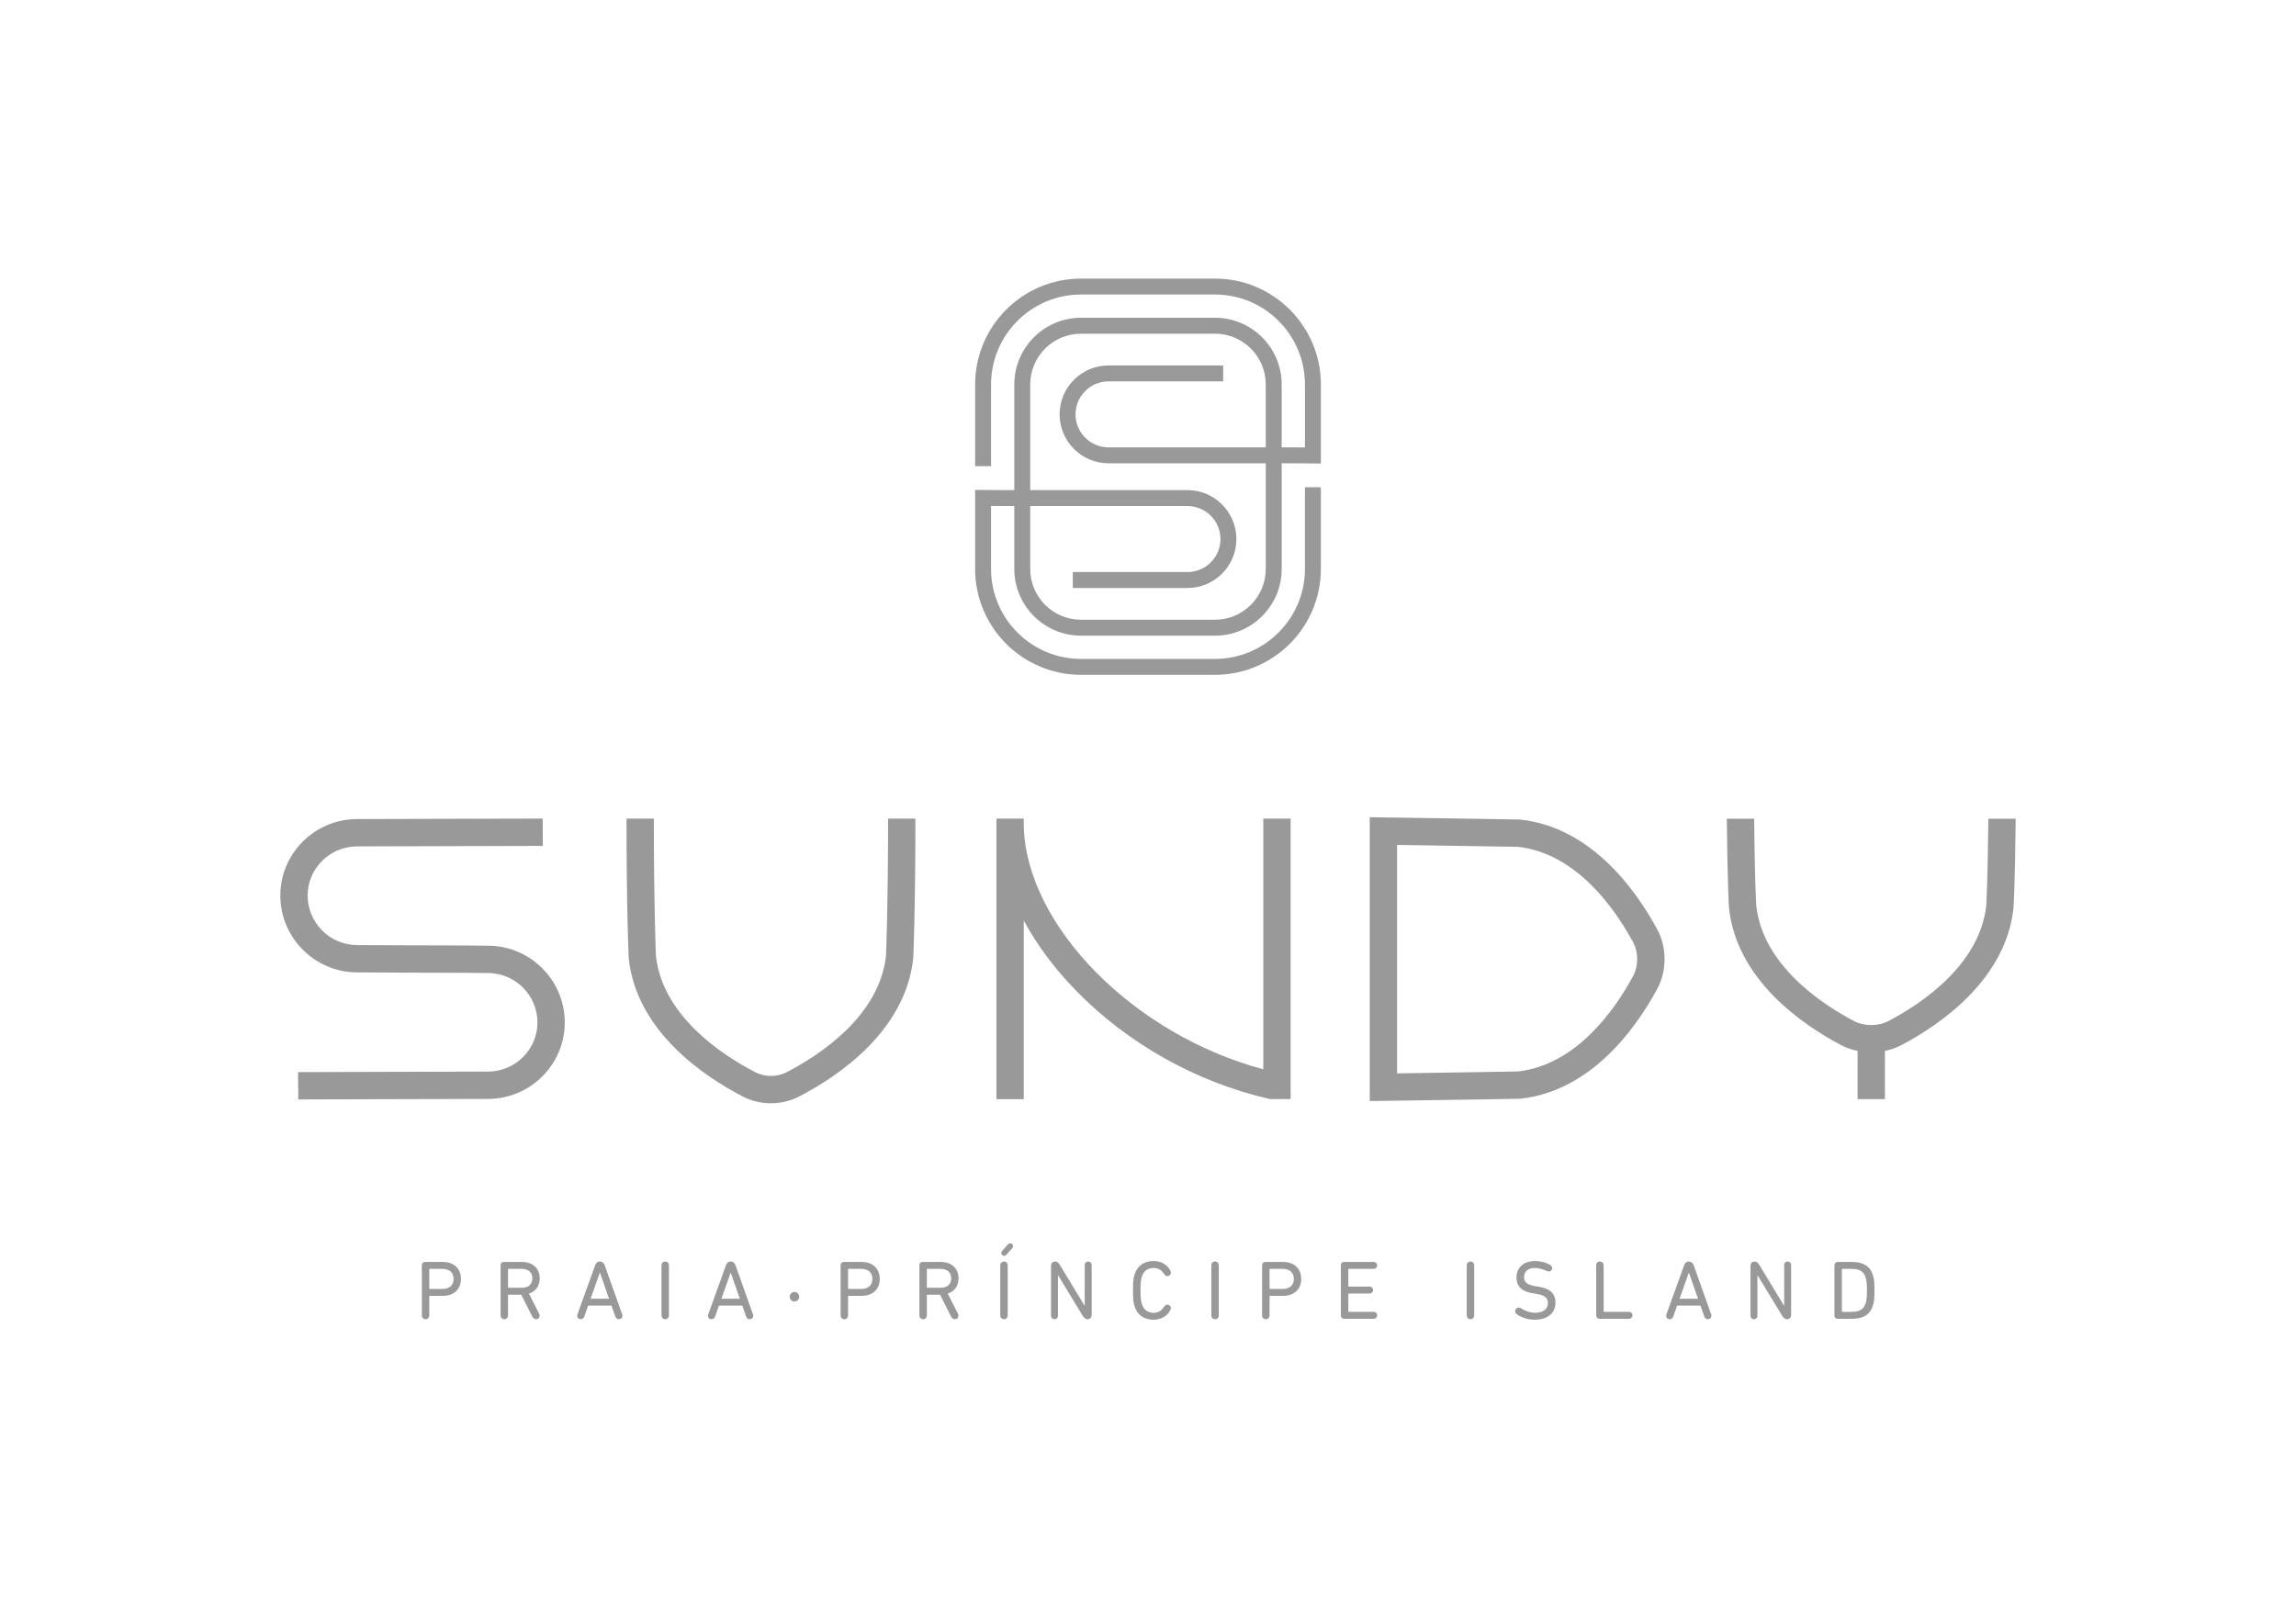 <?xml version="1.0" encoding="utf-8"?>
<!-- Generator: Adobe Illustrator 15.0.0, SVG Export Plug-In . SVG Version: 6.00 Build 0)  -->
<!DOCTYPE svg PUBLIC "-//W3C//DTD SVG 1.1//EN" "http://www.w3.org/Graphics/SVG/1.1/DTD/svg11.dtd">
<svg version="1.1" id="Ebene_1" xmlns="http://www.w3.org/2000/svg" xmlns:xlink="http://www.w3.org/1999/xlink" x="0px" y="0px"
	 width="576.555px" height="401.359px" viewBox="0 0 576.555 401.359" enable-background="new 0 0 576.555 401.359"
	 xml:space="preserve">
<g>
	<defs>
		<rect id="SVGID_1_" width="576.555" height="401.359"/>
	</defs>
	<clipPath id="SVGID_2_">
		<use xlink:href="#SVGID_1_"  overflow="visible"/>
	</clipPath>
	<path clip-path="url(#SVGID_2_)" fill="#999999" d="M111.173,316.892h-4.409c-0.525,0-0.84,0.336-0.84,0.84v12.535
		c0,0.629,0.378,1.008,0.944,1.008c0.547,0,0.924-0.379,0.924-1.008v-4.724c0-0.085,0.043-0.128,0.127-0.128h3.254
		c2.856,0,4.577-1.721,4.577-4.262S114.029,316.892,111.173,316.892 M111.111,323.673h-3.192c-0.084,0-0.127-0.041-0.127-0.125
		v-4.787c0-0.084,0.043-0.127,0.127-0.127h3.192c1.763,0,2.792,0.967,2.792,2.52C113.903,322.708,112.874,323.673,111.111,323.673
		 M135.531,321.007c0-2.498-1.743-4.115-4.514-4.115h-4.472c-0.524,0-0.84,0.336-0.84,0.84v12.535c0,0.629,0.378,1.008,0.945,1.008
		c0.546,0,0.923-0.379,0.923-1.008v-5.02c0-0.084,0.043-0.125,0.127-0.125h3.192l2.812,5.564c0.232,0.398,0.526,0.588,0.904,0.588
		c0.567,0,0.903-0.42,0.903-0.883c0-0.189-0.043-0.336-0.127-0.504l-2.561-5.039C134.524,324.304,135.531,322.918,135.531,321.007
		 M131.038,323.38H127.7c-0.084,0-0.127-0.043-0.127-0.127v-4.492c0-0.084,0.043-0.127,0.127-0.127h3.338
		c1.658,0,2.646,0.883,2.646,2.373S132.696,323.38,131.038,323.38 M151.892,317.837c-0.231-0.672-0.63-1.051-1.26-1.051
		s-0.986,0.379-1.218,1.051l-4.387,12.156c-0.043,0.125-0.084,0.273-0.084,0.42c0,0.525,0.398,0.861,0.88,0.861
		c0.42,0,0.756-0.231,0.904-0.672l0.966-2.752h5.857l0.967,2.752c0.146,0.44,0.482,0.672,0.902,0.672
		c0.483,0,0.882-0.336,0.882-0.861c0-0.146-0.042-0.295-0.084-0.42L151.892,317.837z M148.302,326.13l2.309-6.488h0.063l2.268,6.488
		H148.302z M167.054,316.787c-0.566,0-0.944,0.379-0.944,1.008v12.473c0,0.629,0.378,1.008,0.944,1.008
		c0.547,0,0.924-0.379,0.924-1.008v-12.473C167.978,317.166,167.601,316.787,167.054,316.787 M184.736,317.837
		c-0.231-0.672-0.63-1.051-1.26-1.051c-0.63,0-0.987,0.379-1.218,1.051l-4.388,12.156c-0.043,0.125-0.084,0.273-0.084,0.42
		c0,0.525,0.399,0.861,0.881,0.861c0.42,0,0.756-0.231,0.904-0.672l0.965-2.752h5.858l0.967,2.752
		c0.146,0.44,0.482,0.672,0.902,0.672c0.482,0,0.882-0.336,0.882-0.861c0-0.146-0.042-0.295-0.084-0.42L184.736,317.837z
		 M181.146,326.13l2.308-6.488h0.064l2.267,6.488H181.146z M199.499,324.429c-0.65,0-1.197,0.547-1.197,1.197
		s0.547,1.197,1.197,1.197c0.651,0,1.197-0.547,1.197-1.197S200.15,324.429,199.499,324.429 M216.34,316.892h-4.409
		c-0.526,0-0.84,0.336-0.84,0.84v12.535c0,0.629,0.378,1.008,0.945,1.008c0.545,0,0.924-0.379,0.924-1.008v-4.724
		c0-0.085,0.041-0.128,0.125-0.128h3.255c2.856,0,4.577-1.721,4.577-4.262S219.196,316.892,216.34,316.892 M216.277,323.673h-3.192
		c-0.084,0-0.125-0.041-0.125-0.125v-4.787c0-0.084,0.041-0.127,0.125-0.127h3.192c1.763,0,2.793,0.967,2.793,2.52
		C219.07,322.708,218.04,323.673,216.277,323.673 M240.699,321.007c0-2.498-1.743-4.115-4.514-4.115h-4.472
		c-0.524,0-0.84,0.336-0.84,0.84v12.535c0,0.629,0.378,1.008,0.945,1.008c0.546,0,0.923-0.379,0.923-1.008v-5.02
		c0-0.084,0.043-0.125,0.127-0.125h3.192l2.812,5.564c0.232,0.398,0.526,0.588,0.904,0.588c0.567,0,0.903-0.42,0.903-0.883
		c0-0.189-0.043-0.336-0.127-0.504l-2.561-5.039C239.692,324.304,240.699,322.918,240.699,321.007 M236.206,323.38h-3.338
		c-0.084,0-0.127-0.043-0.127-0.127v-4.492c0-0.084,0.043-0.127,0.127-0.127h3.338c1.658,0,2.646,0.883,2.646,2.373
		S237.864,323.38,236.206,323.38 M253.679,312.21c-0.252,0-0.42,0.104-0.567,0.271l-1.449,1.639
		c-0.147,0.168-0.231,0.357-0.231,0.566c0,0.379,0.315,0.672,0.672,0.672c0.252,0,0.44-0.105,0.63-0.314l1.449-1.596
		c0.125-0.146,0.209-0.336,0.209-0.547C254.392,312.503,254.077,312.21,253.679,312.21 M252.124,316.787
		c-0.566,0-0.944,0.379-0.944,1.008v12.473c0,0.629,0.378,1.008,0.944,1.008c0.547,0,0.924-0.379,0.924-1.008v-12.473
		C253.048,317.166,252.671,316.787,252.124,316.787 M273.249,316.787c-0.504,0-0.861,0.357-0.861,0.945v10.078h-0.084l-6.088-10.057
		c-0.357-0.609-0.715-0.967-1.26-0.967c-0.651,0-1.029,0.441-1.029,1.135v12.408c0,0.589,0.357,0.945,0.882,0.945
		c0.504,0,0.86-0.356,0.86-0.945v-10.036h0.064l6.088,10.015c0.358,0.61,0.735,0.967,1.282,0.967c0.65,0,1.028-0.441,1.028-1.135
		v-12.408C274.131,317.144,273.775,316.787,273.249,316.787 M289.671,318.404c1.176,0,1.974,0.504,2.646,1.512
		c0.231,0.357,0.483,0.525,0.84,0.525c0.483,0,0.86-0.336,0.86-0.861c0-0.189-0.063-0.42-0.168-0.588
		c-0.797-1.448-2.352-2.33-4.178-2.33c-2.414,0-4.053,1.195-4.766,3.379c-0.335,1.029-0.399,1.953-0.399,3.99
		s0.064,2.961,0.399,3.988c0.713,2.184,2.352,3.381,4.766,3.381c1.826,0,3.381-0.881,4.178-2.33
		c0.105-0.168,0.168-0.398,0.168-0.588c0-0.525-0.377-0.861-0.86-0.861c-0.356,0-0.608,0.168-0.84,0.525
		c-0.672,1.008-1.47,1.512-2.646,1.512c-1.574,0-2.519-0.883-2.939-2.205c-0.231-0.693-0.336-1.533-0.336-3.422
		c0-1.891,0.105-2.73,0.336-3.422C287.152,319.285,288.097,318.404,289.671,318.404 M305.128,316.787
		c-0.567,0-0.945,0.379-0.945,1.008v12.473c0,0.629,0.378,1.008,0.945,1.008c0.545,0,0.924-0.379,0.924-1.008v-12.473
		C306.052,317.166,305.673,316.787,305.128,316.787 M322.179,316.892h-4.409c-0.524,0-0.84,0.336-0.84,0.84v12.535
		c0,0.629,0.378,1.008,0.944,1.008c0.547,0,0.924-0.379,0.924-1.008v-4.724c0-0.085,0.043-0.128,0.127-0.128h3.254
		c2.855,0,4.577-1.721,4.577-4.262S325.034,316.892,322.179,316.892 M322.116,323.673h-3.191c-0.084,0-0.127-0.041-0.127-0.125
		v-4.787c0-0.084,0.043-0.127,0.127-0.127h3.191c1.764,0,2.792,0.967,2.792,2.52C324.908,322.708,323.88,323.673,322.116,323.673
		 M338.706,318.634h6.193c0.566,0,0.924-0.377,0.924-0.881c0-0.484-0.357-0.861-0.924-0.861h-7.349c-0.524,0-0.84,0.336-0.84,0.84
		v12.598c0,0.504,0.315,0.84,0.84,0.84h7.349c0.566,0,0.924-0.379,0.924-0.883c0-0.482-0.357-0.859-0.924-0.859h-6.193
		c-0.084,0-0.127-0.043-0.127-0.127v-4.346c0-0.084,0.043-0.127,0.127-0.127h5.164c0.567,0,0.924-0.377,0.924-0.881
		c0-0.482-0.356-0.861-0.924-0.861h-5.164c-0.084,0-0.127-0.041-0.127-0.125v-4.199
		C338.579,318.677,338.622,318.634,338.706,318.634 M369.261,316.787c-0.567,0-0.945,0.379-0.945,1.008v12.473
		c0,0.629,0.378,1.008,0.945,1.008c0.545,0,0.924-0.379,0.924-1.008v-12.473C370.185,317.166,369.806,316.787,369.261,316.787
		 M386.353,323.107l-0.693-0.105c-2.225-0.336-2.96-1.092-2.96-2.289c0-1.322,0.903-2.309,2.708-2.309
		c1.051,0,1.995,0.314,2.898,0.713c0.188,0.084,0.42,0.168,0.608,0.168c0.483,0,0.84-0.377,0.84-0.84
		c0-0.314-0.147-0.588-0.504-0.818c-0.86-0.525-2.247-0.965-3.779-0.965c-2.855,0-4.661,1.615-4.661,4.156
		c0,2.246,1.345,3.527,4.22,3.969l0.693,0.105c2.31,0.355,2.981,1.111,2.981,2.33c0,1.469-1.175,2.436-3.191,2.436
		c-1.365,0-2.52-0.463-3.549-1.113c-0.168-0.105-0.377-0.189-0.588-0.189c-0.545,0-0.902,0.42-0.902,0.883
		c0,0.336,0.168,0.609,0.462,0.818c1.008,0.693,2.583,1.344,4.431,1.344c3.464,0,5.228-1.805,5.228-4.283
		C390.594,324.828,389.229,323.548,386.353,323.107 M409.012,329.427h-6.194c-0.084,0-0.125-0.043-0.125-0.127v-11.506
		c0-0.629-0.399-1.008-0.945-1.008s-0.924,0.379-0.924,1.008v12.451c0,0.566,0.336,0.924,0.902,0.924h7.286
		c0.567,0,0.924-0.379,0.924-0.883C409.936,329.804,409.579,329.427,409.012,329.427 M425.35,317.837
		c-0.231-0.672-0.63-1.051-1.26-1.051s-0.987,0.379-1.218,1.051l-4.389,12.156c-0.041,0.125-0.084,0.273-0.084,0.42
		c0,0.525,0.399,0.861,0.883,0.861c0.42,0,0.756-0.231,0.902-0.672l0.966-2.752h5.858l0.965,2.752
		c0.147,0.44,0.483,0.672,0.903,0.672c0.483,0,0.882-0.336,0.882-0.861c0-0.146-0.042-0.295-0.084-0.42L425.35,317.837z
		 M421.759,326.13l2.311-6.488h0.063l2.268,6.488H421.759z M448.891,316.787c-0.504,0-0.861,0.357-0.861,0.945v10.078h-0.084
		l-6.089-10.057c-0.356-0.609-0.713-0.967-1.26-0.967c-0.651,0-1.028,0.441-1.028,1.135v12.408c0,0.589,0.356,0.945,0.882,0.945
		c0.504,0,0.861-0.356,0.861-0.945v-10.036h0.063l6.089,10.015c0.356,0.61,0.735,0.967,1.28,0.967c0.651,0,1.029-0.441,1.029-1.135
		v-12.408C449.772,317.144,449.415,316.787,448.891,316.787 M465.124,316.892h-3.633c-0.525,0-0.84,0.336-0.84,0.84v12.598
		c0,0.504,0.314,0.84,0.84,0.84h3.633c2.771,0,4.472-1.092,5.164-3.254c0.315-0.924,0.42-1.828,0.42-3.885
		c0-2.059-0.104-2.961-0.42-3.885C469.596,317.984,467.896,316.892,465.124,316.892 M468.483,327.285
		c-0.504,1.555-1.596,2.143-3.486,2.143h-2.352c-0.084,0-0.125-0.043-0.125-0.127v-10.539c0-0.084,0.041-0.127,0.125-0.127h2.352
		c1.891,0,2.982,0.588,3.486,2.143c0.23,0.734,0.336,1.553,0.336,3.254S468.714,326.55,468.483,327.285 M305.101,69.959h-33.642
		c-14.662,0-26.59,11.925-26.59,26.585v20.518h4V96.544c0-12.455,10.134-22.585,22.59-22.585h33.642
		c12.455,0,22.588,10.13,22.588,22.585v15.821l-3.205-0.024h-2.634V96.548c0-9.238-7.516-16.754-16.754-16.754h-33.642
		c-9.237,0-16.752,7.516-16.752,16.754v26.528h-2.615l-7.221-0.055v19.852c0,14.66,11.928,26.587,26.588,26.587h33.642
		c14.662,0,26.59-11.927,26.59-26.587v-20.516h-4v20.516c0,12.455-10.134,22.587-22.59,22.587h-33.642
		c-12.455,0-22.588-10.132-22.588-22.587V127.05l3.205,0.026h2.631v15.797c0,9.238,7.515,16.753,16.752,16.753h33.642
		c9.238,0,16.754-7.515,16.754-16.753v-26.532h2.619l7.22,0.053v-19.85C331.688,81.884,319.761,69.959,305.101,69.959
		 M317.85,112.341h-39.482c-4.57,0-8.288-3.718-8.288-8.289c0-4.568,3.718-8.285,8.288-8.285h28.787v-4h-28.787
		c-6.776,0-12.288,5.512-12.288,12.285c0,6.778,5.512,12.289,12.288,12.289h39.482v26.532c0,7.033-5.721,12.753-12.754,12.753
		h-33.642c-7.031,0-12.752-5.72-12.752-12.753v-15.797h39.485c4.57,0,8.288,3.718,8.288,8.289c0,4.57-3.718,8.289-8.288,8.289
		h-28.789v4h28.789c6.776,0,12.288-5.512,12.288-12.289c0-6.778-5.512-12.289-12.288-12.289h-39.485V96.548
		c0-7.033,5.721-12.754,12.752-12.754h33.642c7.033,0,12.754,5.721,12.754,12.754V112.341z M222.48,240.07
		c-1.691,14.984-16.347,24.713-24.947,29.182c-2.389,1.24-5.477,1.24-7.867,0c-8.601-4.471-23.259-14.197-24.946-29.182
		c-0.053-1.182-0.53-12.484-0.53-34.504h-6.862c0,23.375,0.537,34.822,0.543,34.936l0.015,0.205
		c1.977,18.223,18.777,29.521,28.616,34.633c2.19,1.139,4.643,1.707,7.098,1.707c2.454,0,4.909-0.57,7.097-1.707
		c9.838-5.111,26.637-16.41,28.616-34.633l0.016-0.207c0.006-0.113,0.538-11.559,0.538-34.934h-6.861
		C223.006,227.582,222.532,238.884,222.48,240.07 M499.303,205.591c-0.163,15.453-0.485,21.146-0.525,21.807
		c-1.653,14.828-16.08,24.529-24.545,28.998c-2.554,1.35-6.121,1.35-8.678,0c-8.461-4.467-22.885-14.168-24.541-28.994
		c-0.043-0.73-0.387-6.996-0.524-21.811h-6.862c0.148,15.967,0.527,22.07,0.544,22.322l0.012,0.15
		c1.956,18.023,18.488,29.289,28.167,34.398c1.284,0.68,2.68,1.148,4.115,1.445v12.109h6.861v-12.109
		c1.435-0.297,2.828-0.766,4.111-1.445c9.682-5.109,26.214-16.377,28.17-34.398l0.013-0.139c0.015-0.221,0.368-5.652,0.544-22.334
		H499.303z M381.769,205.812l-0.304-0.019c0,0-20.584-0.353-34.028-0.53l-3.477-0.047v71.268l3.471-0.041
		c12.583-0.146,33.823-0.523,34.036-0.527l0.302-0.02c18.013-1.914,29.28-18.109,34.395-27.596
		c2.437-4.525,2.436-10.371-0.001-14.893C411.051,223.923,399.786,207.728,381.769,205.812 M410.122,245.046
		c-4.457,8.27-14.132,22.354-28.934,24.01c-1.784,0.033-18.355,0.324-30.366,0.482v-57.367c12.492,0.176,28.611,0.451,30.368,0.48
		c14.803,1.658,24.476,15.744,28.932,24.012C411.452,239.13,411.451,242.578,410.122,245.046 M318.528,275.904l0.382,0.09h5.182
		v-70.432h-6.861v62.949c-32.432-8.67-59.375-35.84-60.153-60.9v-2.049h-6.862c0,0-0.011,1.693,0,2.07v68.385h6.862v-44.849
		c3.3,6.083,7.709,12.042,13.107,17.575C283.167,262.048,300.336,271.695,318.528,275.904 M122.717,237.48l-7.68-0.066
		c-4.755,0-19.539-0.045-25.458-0.096c-6.797-0.061-12.326-5.639-12.326-12.434c0-6.773,5.542-12.309,12.355-12.34
		c4.139-0.02,13.709-0.041,23.176-0.063c10.428-0.023,20.73-0.047,23.531-0.066l-0.049-6.863c-2.797,0.02-13.085,0.043-23.497,0.066
		c-9.474,0.021-19.051,0.043-23.193,0.063c-10.579,0.049-19.185,8.664-19.185,19.203c0,10.545,8.58,19.201,19.127,19.295
		c5.927,0.053,20.713,0.098,25.469,0.098h0.02l7.65,0.066c6.783,0.059,12.302,5.625,12.302,12.406
		c0,6.773-5.543,12.311-12.355,12.342c-4.052,0.02-13.539,0.041-23.054,0.061c-10.906,0.025-21.849,0.049-24.703,0.07l0.051,6.861
		c2.849-0.02,13.776-0.045,24.667-0.068c9.522-0.021,19.016-0.043,23.071-0.061c10.579-0.051,19.185-8.666,19.185-19.205
		C141.821,246.216,133.251,237.574,122.717,237.48"/>
</g>
</svg>
